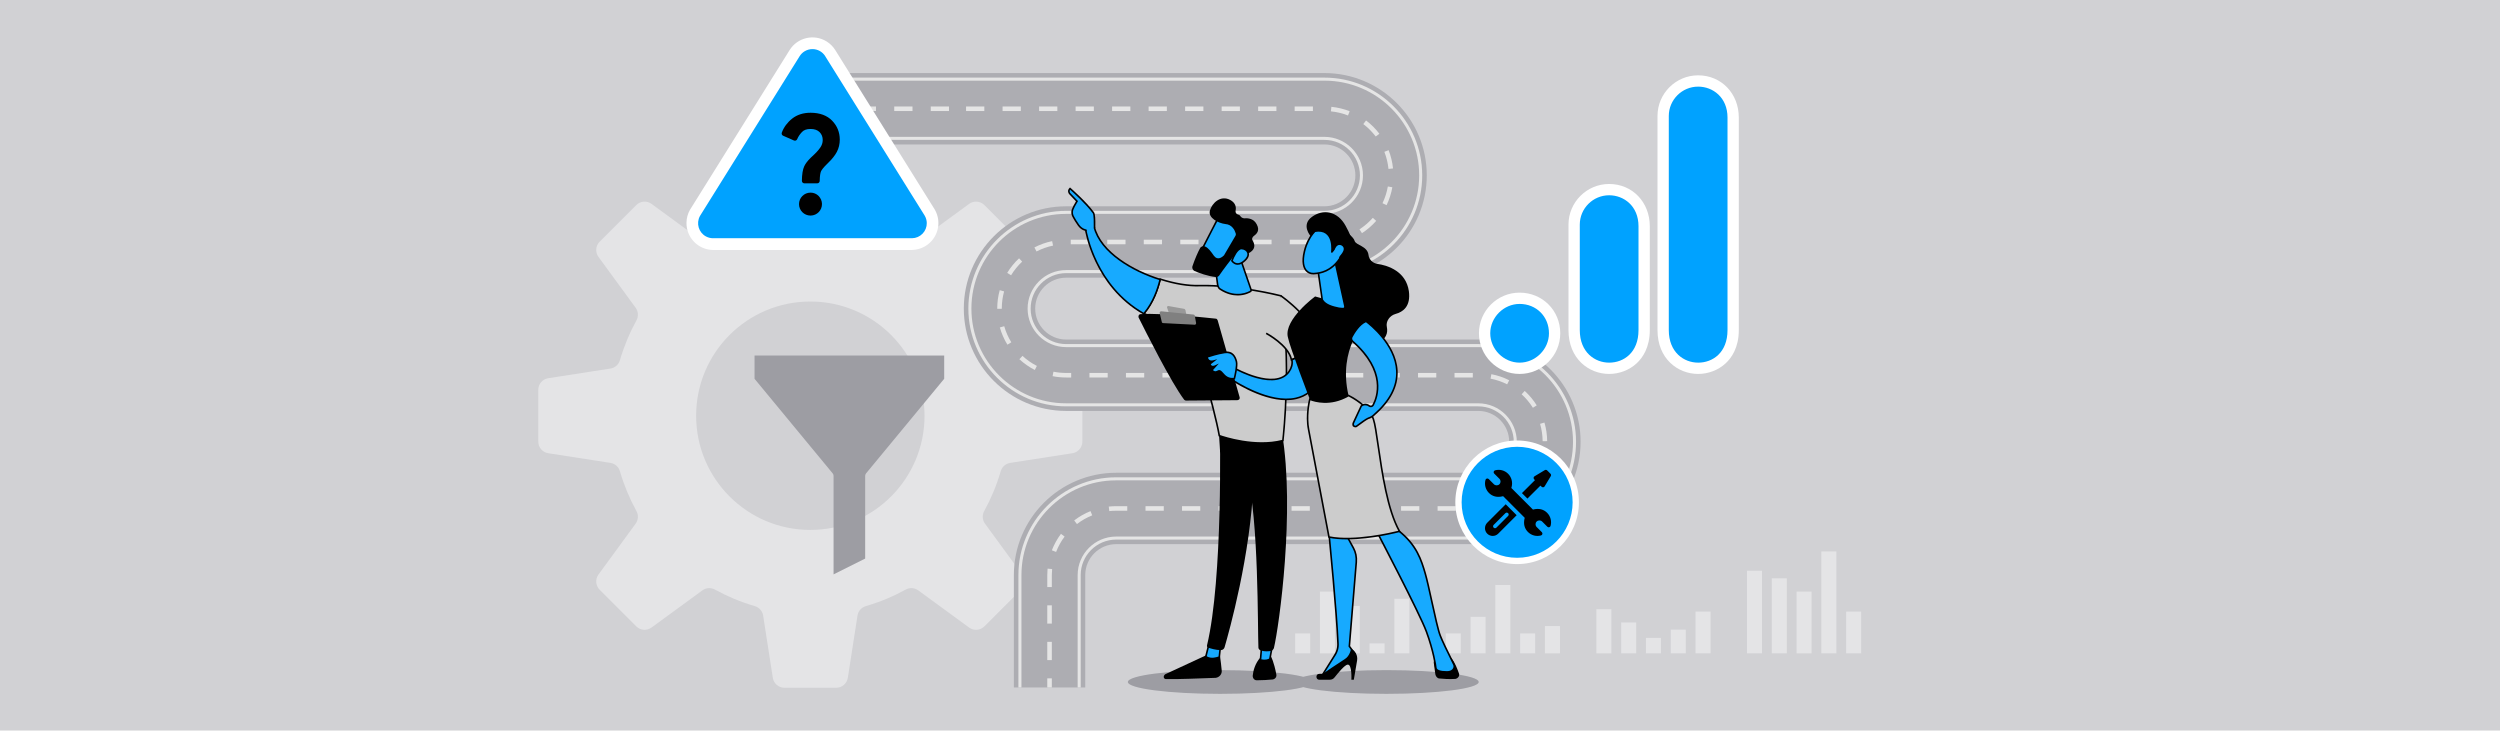<?xml version="1.0" encoding="UTF-8"?>
<svg id="Layer_1" xmlns="http://www.w3.org/2000/svg" version="1.1" viewBox="0 0 770 225">
  <!-- Generator: Adobe Illustrator 29.6.1, SVG Export Plug-In . SVG Version: 2.1.1 Build 9)  -->
  <defs>
    <style>
      .st0 {
        fill: #adadb2;
      }

      .st1 {
        fill: gray;
      }

      .st2 {
        fill: #e5e5e5;
      }

      .st3 {
        fill: #ccc;
      }

      .st4 {
        fill: #d1d1d4;
      }

      .st5 {
        fill: #e4e4e6;
      }

      .st6 {
        fill: #fff;
      }

      .st7 {
        fill: #00a2ff;
      }

      .st8 {
        fill: #17aaff;
      }

      .st9 {
        fill: #9d9da3;
      }

      .st10 {
        fill: #999;
      }
    </style>
  </defs>
  <rect class="st4" width="770" height="225"/>
  <path class="st5" d="M333.367,136.015v-15.947c0-1.785-1.301-3.304-3.065-3.578l-19.162-2.978c-1.39-.216-2.524-1.219-2.917-2.569-1.253-4.306-2.968-8.415-5.087-12.271-.678-1.234-.587-2.746.244-3.882l11.446-15.659c1.053-1.441.899-3.435-.363-4.697l-11.276-11.276c-1.262-1.262-3.256-1.416-4.697-.363l-15.659,11.446c-1.137.831-2.648.922-3.882.244-3.856-2.119-7.965-3.833-12.271-5.087-1.35-.393-2.353-1.527-2.569-2.917l-2.978-19.162c-.274-1.764-1.793-3.065-3.578-3.065h-15.947c-1.785,0-3.304,1.301-3.578,3.065l-2.978,19.162c-.216,1.39-1.219,2.524-2.569,2.917-4.306,1.253-8.415,2.968-12.271,5.087-1.234.678-2.746.587-3.882-.244l-15.659-11.446c-1.441-1.053-3.435-.899-4.697.363l-11.276,11.276c-1.262,1.262-1.416,3.256-.363,4.697l11.446,15.659c.831,1.137.922,2.648.244,3.882-2.119,3.856-3.833,7.965-5.087,12.271-.393,1.35-1.527,2.353-2.917,2.569l-19.162,2.978c-1.764.274-3.065,1.793-3.065,3.578v15.947c0,1.785,1.301,3.304,3.065,3.578l19.162,2.978c1.39.216,2.524,1.219,2.917,2.569,1.253,4.306,2.968,8.415,5.087,12.271.678,1.234.587,2.746-.244,3.882l-11.446,15.659c-1.053,1.441-.899,3.435.363,4.697l11.276,11.276c1.262,1.262,3.256,1.416,4.697.363l15.659-11.446c1.137-.831,2.648-.922,3.882-.244,3.856,2.119,7.965,3.833,12.271,5.087,1.35.393,2.353,1.527,2.569,2.917l2.978,19.162c.274,1.764,1.793,3.065,3.578,3.065h15.947c1.785,0,3.304-1.301,3.578-3.065l2.978-19.162c.216-1.39,1.219-2.524,2.569-2.917,4.306-1.253,8.415-2.968,12.271-5.087,1.234-.678,2.746-.587,3.882.244l15.659,11.446c1.441,1.053,3.435.899,4.697-.363l11.276-11.276c1.262-1.262,1.416-3.256.363-4.697l-11.446-15.659c-.831-1.137-.922-2.648-.244-3.882,2.119-3.856,3.833-7.965,5.087-12.271.393-1.35,1.527-2.353,2.917-2.569l19.162-2.978c1.764-.274,3.065-1.793,3.065-3.578ZM249.582,163.216c-19.428,0-35.175-15.747-35.175-35.175s15.747-35.175,35.175-35.175,35.175,15.747,35.175,35.175-15.747,35.175-35.175,35.175Z"/>
  <path class="st0" d="M334.256,211.742h-21.988v-34.621c0-17.375,14.136-31.511,31.512-31.511h111.533c5.251,0,9.523-4.272,9.523-9.524s-4.272-9.523-9.523-9.523h-126.948c-17.375,0-31.512-14.136-31.512-31.512s14.136-31.512,31.512-31.512h79.569c5.251,0,9.523-4.272,9.523-9.523s-4.272-9.524-9.523-9.524h-152.16v-21.988h152.16c17.375,0,31.511,14.136,31.511,31.512s-14.136,31.511-31.511,31.511h-79.569c-5.251,0-9.524,4.272-9.524,9.524s4.272,9.524,9.524,9.524h126.948c17.375,0,31.511,14.136,31.511,31.511s-14.136,31.512-31.511,31.512h-111.533c-5.251,0-9.524,4.272-9.524,9.523v34.621Z"/>
  <rect class="st2" x="322.56" y="208.935" width="1.403" height="2.807"/>
  <rect class="st2" x="322.56" y="197.689" width="1.403" height="5.623"/>
  <rect class="st2" x="322.56" y="186.445" width="1.403" height="5.623"/>
  <path class="st2" d="M323.964,180.822h-1.403v-3.702c0-.661.031-1.328.091-1.982l1.398.13c-.057.611-.085,1.234-.085,1.852v3.702Z"/>
  <path class="st2" d="M325.282,169.998l-1.31-.504c.697-1.808,1.641-3.514,2.806-5.072l1.124.841c-1.088,1.455-1.969,3.048-2.62,4.736Z"/>
  <path class="st2" d="M331.703,161.409l-.856-1.112c1.541-1.187,3.234-2.154,5.031-2.875l.523,1.303c-1.678.673-3.258,1.577-4.698,2.685Z"/>
  <path class="st2" d="M341.651,157.418l-.149-1.395c.752-.08,1.518-.121,2.277-.121h3.414v1.403h-3.414c-.71,0-1.426.038-2.129.113Z"/>
  <path class="st2" d="M455.313,157.305h-1.292v-1.403h1.292c1.399,0,2.795-.146,4.151-.435l.292,1.372c-1.451.309-2.946.466-4.443.466Z"/>
  <rect class="st2" x="442.776" y="155.901" width="5.623" height="1.403"/>
  <rect class="st2" x="431.531" y="155.901" width="5.623" height="1.403"/>
  <rect class="st2" x="420.286" y="155.901" width="5.622" height="1.403"/>
  <rect class="st2" x="409.041" y="155.901" width="5.622" height="1.403"/>
  <rect class="st2" x="397.796" y="155.901" width="5.622" height="1.403"/>
  <rect class="st2" x="386.551" y="155.901" width="5.622" height="1.403"/>
  <rect class="st2" x="375.306" y="155.901" width="5.622" height="1.403"/>
  <rect class="st2" x="364.061" y="155.901" width="5.623" height="1.403"/>
  <rect class="st2" x="352.817" y="155.901" width="5.622" height="1.403"/>
  <path class="st2" d="M465.206,154.862l-.655-1.241c1.602-.846,3.081-1.908,4.397-3.157l.966,1.018c-1.409,1.337-2.993,2.474-4.708,3.38Z"/>
  <path class="st2" d="M473.537,146.96l-1.204-.72c.931-1.557,1.642-3.233,2.114-4.981l1.355.365c-.505,1.872-1.267,3.667-2.265,5.335Z"/>
  <path class="st2" d="M475.128,135.89c-.018-1.821-.282-3.623-.787-5.354l1.348-.393c.54,1.854.823,3.783.842,5.733l-1.403.014Z"/>
  <path class="st2" d="M472.129,125.598c-.96-1.536-2.127-2.934-3.468-4.157l.946-1.037c1.435,1.309,2.684,2.807,3.712,4.45l-1.19.744Z"/>
  <path class="st2" d="M464.204,118.372c-1.62-.815-3.342-1.401-5.121-1.744l.265-1.378c1.906.366,3.752.995,5.486,1.868l-.63,1.254Z"/>
  <rect class="st2" x="447.995" y="114.866" width="5.623" height="1.403"/>
  <rect class="st2" x="436.75" y="114.866" width="5.623" height="1.403"/>
  <rect class="st2" x="425.506" y="114.866" width="5.623" height="1.403"/>
  <rect class="st2" x="414.261" y="114.866" width="5.623" height="1.403"/>
  <rect class="st2" x="403.016" y="114.866" width="5.623" height="1.403"/>
  <rect class="st2" x="391.771" y="114.866" width="5.622" height="1.403"/>
  <rect class="st2" x="380.526" y="114.866" width="5.623" height="1.403"/>
  <rect class="st2" x="369.281" y="114.866" width="5.622" height="1.403"/>
  <rect class="st2" x="358.036" y="114.866" width="5.622" height="1.403"/>
  <rect class="st2" x="346.792" y="114.866" width="5.622" height="1.403"/>
  <rect class="st2" x="335.547" y="114.866" width="5.622" height="1.403"/>
  <path class="st2" d="M329.924,116.27h-1.559c-1.403,0-2.807-.138-4.172-.41l.274-1.376c1.276.254,2.587.383,3.898.383h1.559v1.403Z"/>
  <path class="st2" d="M318.717,113.954c-1.725-.882-3.323-1.999-4.751-3.318l.953-1.031c1.334,1.233,2.827,2.275,4.438,3.099l-.639,1.25Z"/>
  <path class="st2" d="M310.284,106.161c-1.019-1.655-1.805-3.44-2.334-5.305l1.35-.384c.494,1.741,1.228,3.407,2.179,4.953l-1.195.736Z"/>
  <path class="st2" d="M308.549,95.116h-1.403v-.065c0-1.926.258-3.836.768-5.675l1.353.375c-.476,1.717-.717,3.501-.717,5.301v.065Z"/>
  <path class="st2" d="M311.413,84.783l-1.2-.728c1.006-1.657,2.235-3.171,3.654-4.498l.959,1.025c-1.325,1.24-2.473,2.654-3.413,4.202Z"/>
  <path class="st2" d="M319.243,77.454l-.647-1.245c1.723-.895,3.561-1.548,5.462-1.94l.284,1.375c-1.774.366-3.49.975-5.098,1.811Z"/>
  <rect class="st2" x="397.261" y="73.831" width="5.623" height="1.403"/>
  <rect class="st2" x="386.017" y="73.831" width="5.622" height="1.403"/>
  <rect class="st2" x="374.772" y="73.831" width="5.622" height="1.403"/>
  <rect class="st2" x="363.527" y="73.831" width="5.622" height="1.403"/>
  <rect class="st2" x="352.282" y="73.831" width="5.622" height="1.403"/>
  <rect class="st2" x="341.037" y="73.831" width="5.622" height="1.403"/>
  <rect class="st2" x="329.792" y="73.831" width="5.622" height="1.403"/>
  <path class="st2" d="M408.525,75.226l-.038-1.403c1.819-.05,3.615-.347,5.339-.883l.417,1.34c-1.846.574-3.77.893-5.717.946Z"/>
  <path class="st2" d="M419.488,71.816l-.765-1.176c1.518-.988,2.896-2.179,4.094-3.541l1.054.927c-1.282,1.458-2.757,2.733-4.383,3.791Z"/>
  <path class="st2" d="M427.071,63.194l-1.266-.608c.784-1.633,1.34-3.366,1.651-5.153l1.382.241c-.333,1.913-.928,3.77-1.768,5.519Z"/>
  <path class="st2" d="M427.652,52.024c-.18-1.808-.608-3.578-1.271-5.261l1.306-.514c.71,1.803,1.168,3.699,1.361,5.635l-1.396.139Z"/>
  <path class="st2" d="M423.728,42.046c-1.097-1.444-2.384-2.732-3.829-3.828l.848-1.118c1.546,1.173,2.925,2.551,4.098,4.097l-1.117.849Z"/>
  <path class="st2" d="M415.183,35.567c-1.683-.662-3.453-1.089-5.259-1.269l.139-1.397c1.935.193,3.831.65,5.634,1.359l-.514,1.306Z"/>
  <rect class="st2" x="398.753" y="32.796" width="5.622" height="1.403"/>
  <rect class="st2" x="387.508" y="32.796" width="5.622" height="1.403"/>
  <rect class="st2" x="376.263" y="32.796" width="5.622" height="1.403"/>
  <rect class="st2" x="365.018" y="32.796" width="5.623" height="1.403"/>
  <rect class="st2" x="353.773" y="32.796" width="5.622" height="1.403"/>
  <rect class="st2" x="342.528" y="32.796" width="5.622" height="1.403"/>
  <rect class="st2" x="331.284" y="32.796" width="5.622" height="1.403"/>
  <rect class="st2" x="320.039" y="32.796" width="5.622" height="1.403"/>
  <rect class="st2" x="308.794" y="32.796" width="5.622" height="1.403"/>
  <rect class="st2" x="297.549" y="32.796" width="5.622" height="1.403"/>
  <rect class="st2" x="286.67" y="32.796" width="5.622" height="1.403"/>
  <rect class="st2" x="275.425" y="32.796" width="5.622" height="1.403"/>
  <rect class="st2" x="264.18" y="32.796" width="5.622" height="1.403"/>
  <rect class="st2" x="256.281" y="32.796" width="5.623" height="1.403"/>
  <g>
    <path class="st2" d="M314.607,211.742h-.936v-34.621c0-16.602,13.507-30.108,30.108-30.108h111.533c6.025,0,10.927-4.902,10.927-10.927s-4.902-10.927-10.927-10.927h-126.948c-16.602,0-30.108-13.506-30.108-30.108s13.507-30.108,30.108-30.108h79.569c6.025,0,10.927-4.902,10.927-10.927s-4.902-10.927-10.927-10.927h-152.16v-.936h152.16c6.541,0,11.862,5.322,11.862,11.863s-5.322,11.862-11.862,11.862h-79.569c-16.086,0-29.172,13.087-29.172,29.172s13.087,29.172,29.172,29.172h126.948c6.541,0,11.863,5.322,11.863,11.862s-5.322,11.863-11.863,11.863h-111.533c-16.086,0-29.172,13.086-29.172,29.172v34.621Z"/>
    <path class="st2" d="M332.853,211.742h-.936v-34.621c0-6.541,5.322-11.863,11.863-11.863h111.533c16.086,0,29.172-13.087,29.172-29.173s-13.086-29.172-29.172-29.172h-126.948c-6.541,0-11.863-5.322-11.863-11.863s5.322-11.863,11.863-11.863h79.569c16.086,0,29.172-13.087,29.172-29.172s-13.086-29.172-29.172-29.172h-152.16v-.936h152.16c16.602,0,30.108,13.507,30.108,30.108s-13.506,30.108-30.108,30.108h-79.569c-6.025,0-10.927,4.902-10.927,10.927s4.902,10.927,10.927,10.927h126.948c16.602,0,30.108,13.506,30.108,30.108s-13.506,30.108-30.108,30.108h-111.533c-6.025,0-10.927,4.902-10.927,10.927v34.621Z"/>
  </g>
  <path class="st6" d="M523.031,115.173c-6.222,0-12.521-4.638-12.521-13.502V35.722c0-6.904,5.617-12.521,12.521-12.521,7.138,0,12.521,5.594,12.521,13.011v65.458c0,5.359-2.209,8.529-4.062,10.244-2.237,2.07-5.32,3.258-8.459,3.258Z"/>
  <path class="st7" d="M523.031,111.695c-4.355,0-9.043-3.137-9.043-10.024V35.723c0-4.986,4.057-9.043,9.043-9.043,4.494,0,9.043,3.275,9.043,9.533v65.458c0,6.925-4.542,10.024-9.043,10.024Z"/>
  <path class="st6" d="M495.616,115.173c-6.222,0-12.521-4.638-12.521-13.502v-32.484c0-6.904,5.617-12.521,12.521-12.521,7.138,0,12.521,5.594,12.521,13.011v31.993c0,5.359-2.209,8.529-4.062,10.244-2.237,2.07-5.32,3.258-8.459,3.258Z"/>
  <path class="st7" d="M495.616,111.695c-4.355,0-9.043-3.137-9.043-10.024v-32.484c0-4.986,4.057-9.043,9.043-9.043,4.494,0,9.043,3.275,9.043,9.534v31.993c0,6.925-4.542,10.024-9.043,10.024Z"/>
  <path class="st6" d="M468.038,115.173c-6.904,0-12.521-5.617-12.521-12.521s5.617-12.521,12.521-12.521c7.021,0,12.521,5.5,12.521,12.521,0,6.904-5.617,12.521-12.521,12.521Z"/>
  <path d="M468.038,94.135c-4.617,0-8.517,3.9-8.517,8.517s3.9,8.517,8.517,8.517,8.517-3.9,8.517-8.517c0-4.855-3.661-8.517-8.517-8.517Z"/>
  <path class="st7" d="M468.038,93.609c-4.902,0-9.043,4.141-9.043,9.043s4.141,9.043,9.043,9.043,9.043-4.141,9.043-9.043c0-5.156-3.887-9.043-9.043-9.043Z"/>
  <g>
    <path class="st6" d="M280.871,76.993h-61.277c-4.576-.07-8.228-3.837-8.157-8.412.021-1.396.395-2.764,1.087-3.977l30.674-49.17c2.417-3.886,7.527-5.076,11.412-2.659,1.086.676,2.002,1.594,2.674,2.683l30.625,49.088c2.297,3.96.949,9.032-3.011,11.328-1.225.711-2.611,1.095-4.027,1.118Z"/>
    <path class="st7" d="M219.594,73.377c-.768-.01-1.508-.202-2.163-.557-2.238-1.213-3.073-4.021-1.861-6.259l.057-.099,30.672-49.17c.37-.584.865-1.079,1.438-1.444.749-.475,1.61-.726,2.492-.726,1.602,0,3.07.806,3.928,2.157l-.007.005c.589.924,4.339,6.936,30.653,49.12l.039.064c.385.676.594,1.444.605,2.22.019,1.232-.444,2.399-1.303,3.285-.859.886-2.012,1.384-3.246,1.402h-.014s-61.291,0-61.291,0Z"/>
    <path class="st7" d="M247.876,18.276l-30.671,49.17c-.726,1.34-.228,3.014,1.112,3.74.393.213.831.327,1.278.333h61.277c1.525-.023,2.743-1.278,2.72-2.804-.007-.466-.132-.922-.363-1.327,0,0-30.625-49.096-30.638-49.112-.827-1.302-2.552-1.687-3.854-.86-.346.22-.64.514-.86.86h0Z"/>
    <g id="Layer_2">
      <g id="question_mark">
        <path d="M252.137,60.364c-.643-.662-1.521-1.033-2.443-1.033h-.062c-1.954,0-3.532,1.583-3.532,3.532s1.577,3.532,3.532,3.532h.062c1.954-.031,3.507-1.639,3.476-3.593-.019-.915-.39-1.787-1.033-2.437ZM256.287,37.158c-1.559-1.602-3.779-2.418-6.593-2.431h-.062c-2.227,0-4.125.606-5.647,1.806-.724.569-1.367,1.231-1.917,1.967-.532.717-.965,1.509-1.274,2.35-.136.377.037.792.402.952l3.334,1.466c.383.167.829,0,.996-.383.006-.006.006-.019.012-.025.309-.755.804-1.497,1.472-2.202.594-.631,1.453-.934,2.622-.934h.062c1.2.012,2.097.328,2.74.971.649.656.965,1.447.965,2.437,0,.829-.247,1.589-.755,2.325-.557.81-1.379,1.707-2.443,2.666-.173.161-.346.315-.501.47-.946.928-1.602,1.787-1.992,2.622-.229.489-.402,1.101-.526,1.843-.13.872-.198,1.75-.198,2.635-.006.421.328.761.742.773h3.989c.414,0,.748-.328.755-.742.031-1.688.223-2.511.383-2.907.155-.383.656-1.144,2.158-2.591,1.243-1.187,2.171-2.35,2.746-3.451.594-1.138.897-2.418.897-3.804-.012-2.245-.804-4.206-2.369-5.814h0Z"/>
      </g>
    </g>
  </g>
  <g>
    <g>
      <rect class="st5" x="398.913" y="195.097" width="4.626" height="6.129"/>
      <rect class="st5" x="406.549" y="182.206" width="4.626" height="19.021"/>
      <rect class="st5" x="414.185" y="186.628" width="4.626" height="14.598"/>
      <rect class="st5" x="421.821" y="198.162" width="4.626" height="3.065"/>
      <rect class="st5" x="429.457" y="184.417" width="4.626" height="16.809"/>
    </g>
    <g>
      <rect class="st5" x="445.299" y="195.097" width="4.626" height="6.129"/>
      <rect class="st5" x="452.935" y="189.979" width="4.626" height="11.247"/>
      <rect class="st5" x="460.571" y="180.173" width="4.626" height="21.053"/>
      <rect class="st5" x="468.207" y="195.097" width="4.626" height="6.129"/>
      <rect class="st5" x="475.843" y="192.822" width="4.626" height="8.405"/>
    </g>
    <g>
      <rect class="st5" x="491.684" y="187.638" width="4.626" height="13.589"/>
      <rect class="st5" x="499.32" y="191.716" width="4.626" height="9.51"/>
      <rect class="st5" x="506.956" y="196.471" width="4.626" height="4.755"/>
      <rect class="st5" x="514.592" y="193.927" width="4.626" height="7.299"/>
      <rect class="st5" x="522.228" y="188.369" width="4.626" height="12.857"/>
    </g>
    <g>
      <rect class="st5" x="538.07" y="175.783" width="4.626" height="25.444"/>
      <rect class="st5" x="545.706" y="178.124" width="4.626" height="23.102"/>
      <rect class="st5" x="553.342" y="182.206" width="4.626" height="19.021"/>
      <rect class="st5" x="560.978" y="169.842" width="4.626" height="31.385"/>
      <rect class="st5" x="568.614" y="188.369" width="4.626" height="12.857"/>
    </g>
  </g>
  <g>
    <ellipse class="st9" cx="375.801" cy="210.051" rx="28.423" ry="3.658"/>
    <ellipse class="st9" cx="427.019" cy="210.051" rx="28.423" ry="3.658"/>
    <g>
      <path d="M375.537,200.613s.502,3.014.753,5.902c.126,1.13-.753,2.135-1.884,2.26-3.893.126-12.307.502-15.321.377-.502,0-.753-.502-.628-.879h0c.126-.377.377-.628.753-.753l13.814-6.405,2.512-.502Z"/>
      <g>
        <path class="st8" d="M375.914,198.855l-.377,3.516s-2.386,1.13-4.144-.126l1.005-4.019,3.516.628Z"/>
        <path d="M373.382,203.093c-.694,0-1.453-.155-2.135-.643l-.139-.1,1.104-4.411,3.977.71-.416,3.889-.127.06c-.065.031-1.066.495-2.263.495ZM371.679,202.136c1.377.858,3.141.255,3.625.062l.336-3.137-3.055-.546-.905,3.62Z"/>
      </g>
      <path d="M375.663,132.047c.126.879,1.005,46.339-3.893,66.683-.126.377.126.628.377.753.753.251,2.26.753,3.893.753.502,0,1.005-.377,1.13-.879,1.381-4.772,8.037-28.381,8.916-50.985,1.005-25.242,0-.879,0-.879l-.628-15.572-9.795.126Z"/>
      <path d="M391.486,202.246s.879,1.507,1.633,5.525c.126.753-.377,1.381-1.13,1.507-1.256.126-3.265.251-4.898.251-.753,0-1.256-.628-1.256-1.381.126-1.507.753-3.893,2.386-5.651l3.265-.251Z"/>
      <g>
        <path class="st8" d="M392.114,197.599l-1.005,5.4s-1.005.753-2.888.251l.502-5.777,3.391.126Z"/>
        <path d="M389.469,203.675c-.38,0-.818-.05-1.312-.183l-.204-.054.542-6.225,3.92.146-1.076,5.782-.078.059c-.033.025-.649.475-1.791.475ZM388.489,203.058c1.343.305,2.149-.07,2.394-.211l.932-5.007-2.861-.106-.464,5.324Z"/>
      </g>
      <path d="M394.877,133.428c4.019,23.986-.879,59.274-2.512,66.18-.126.377-.502.753-.879.879-.753.126-1.884.251-3.139-.126-.377-.126-.753-.502-.753-.879-.251-5.525.126-39.809-3.516-53.371-.126-.628-.628-1.256-1.13-1.758l-7.158-5.149-.502-8.288,19.59,2.512Z"/>
      <g>
        <g>
          <path class="st3" d="M369.51,87.968c11.93-.251,24.99,3.139,24.99,3.139,3.516,20.721.628,44.581.628,44.581-9.167,2.386-19.59-1.507-19.59-1.507-1.507-8.665-8.665-33.027-8.665-33.027-5.777-.753-10.549-2.386-14.567-4.646,3.014-3.516,4.395-7.912,5.023-10.549,4.27,1.381,8.539,2.135,12.181,2.009Z"/>
          <path d="M388.661,136.706c-6.978,0-13.131-2.259-13.211-2.289l-.135-.051-.025-.142c-1.424-8.189-7.996-30.734-8.612-32.843-5.488-.733-10.231-2.257-14.496-4.655l-.267-.15.199-.232c2.841-3.315,4.271-7.509,4.969-10.443l.063-.264.258.083c4.412,1.427,8.596,2.123,12.096,1.997h.003c11.828-.242,24.927,3.114,25.059,3.147l.157.041.026.16c3.482,20.52.659,44.414.63,44.653l-.021.17-.165.043c-2.152.56-4.381.774-6.53.774ZM375.76,133.994c1.237.435,10.753,3.602,19.139,1.494.247-2.182,2.656-24.68-.619-44.177-1.518-.379-13.701-3.316-24.763-3.092-3.486.121-7.636-.55-12.008-1.939-.716,2.902-2.122,6.904-4.815,10.156,4.181,2.305,8.833,3.768,14.211,4.469l.163.021.046.157c.071.243,7.101,24.208,8.646,32.911Z"/>
        </g>
        <g>
          <path class="st8" d="M334.347,70.513c1.13-1.381,2.637-.753,2.637-.753,1.758,7.409,10.925,13.437,20.344,16.325-.628,2.637-2.009,7.032-5.023,10.549-15.572-8.791-17.958-26.121-17.958-26.121Z"/>
          <path d="M352.361,96.953l-.18-.101c-15.5-8.75-18.059-26.13-18.083-26.305l-.015-.108.069-.085c1.234-1.508,2.91-.833,2.928-.826l.118.049.029.125c1.881,7.926,12.043,13.65,20.173,16.143l.225.069-.055.229c-.711,2.988-2.168,7.261-5.077,10.654l-.134.156ZM334.613,70.588c.241,1.481,3.155,17.431,17.635,25.724,2.682-3.205,4.075-7.185,4.781-10.058-8.172-2.554-18.263-8.314-20.256-16.302-.338-.1-1.337-.289-2.16.636Z"/>
        </g>
      </g>
      <g>
        <path class="st8" d="M337.11,70.136c0-.753.126-4.019-.377-4.646-2.386-3.265-7.158-7.409-7.158-7.409-.753.753-.126,1.507-.126,1.507l2.26,2.386c-.502.879-1.005,1.633-1.381,2.637-.251.753-.126,1.633.377,2.386.377.753,1.005,1.633,1.507,2.386,1.005,1.381,2.26,1.507,2.26,1.507"/>
        <path d="M334.473,71.141c-.009,0-.017,0-.025,0-.056-.006-1.379-.154-2.438-1.61l-.311-.461c-.446-.658-.907-1.339-1.217-1.959-.524-.783-.672-1.732-.391-2.578.307-.818.683-1.457,1.082-2.133.075-.128.151-.257.227-.388l-2.131-2.25c-.279-.333-.594-1.133.13-1.857l.166-.165.177.153c.048.042,4.821,4.2,7.196,7.451.427.533.459,2.425.43,4.388l-.005.406c0,.139-.112.251-.251.251s-.251-.112-.251-.251l.005-.414c.013-.891.054-3.6-.326-4.076-2.079-2.843-6.022-6.398-6.935-7.208-.334.497-.002.936.041.989l2.377,2.508-.092.162c-.108.189-.217.374-.324.556-.387.657-.752,1.277-1.041,2.045-.229.688-.103,1.479.351,2.159.311.618.763,1.285,1.199,1.929l.308.457c.914,1.256,2.03,1.392,2.078,1.397.137.015.237.138.223.275-.013.129-.122.225-.249.225Z"/>
      </g>
      <g>
        <path class="st3" d="M394.5,91.108s11.177,7.535,12.935,17.079c-2.135.126-5.902.753-9.67,2.637-.879-4.521-7.786-8.163-7.786-8.163"/>
        <path d="M397.581,111.196l-.062-.325c-.846-4.35-7.588-7.953-7.656-7.988l.234-.444c.279.147,6.714,3.585,7.843,8.019,3.986-1.927,7.756-2.392,9.194-2.502-1.881-9.2-12.664-16.565-12.774-16.64l.281-.416c.112.076,11.284,7.704,13.041,17.241l.052.279-.284.017c-1.156.068-5.265.458-9.572,2.611l-.296.148Z"/>
      </g>
      <g>
        <path class="st8" d="M380.309,113.461s12.432,7.032,16.702,1.005c.879-1.256,1.13-2.512.879-3.642,3.767-1.884,7.535-2.386,9.67-2.637.502,2.888.251,5.902-1.381,9.042-7.409,13.437-27.502-.753-27.502-.753l1.633-3.014Z"/>
        <path d="M396.162,123.266c-8.198,0-17.204-6.285-17.63-6.586l-.182-.129,1.861-3.435.223.126c.123.069,12.286,6.854,16.374,1.078.796-1.137,1.086-2.328.839-3.442l-.042-.191.175-.088c3.959-1.979,8.02-2.458,9.753-2.662l.236-.028.04.234c.569,3.276.109,6.286-1.406,9.201-1.653,2.998-4.062,4.877-7.161,5.589-1,.23-2.032.332-3.078.332ZM379.005,116.396c1.518,1.024,12.099,7.896,20.124,6.049,2.954-.68,5.252-2.475,6.83-5.337,1.424-2.738,1.882-5.57,1.394-8.644-1.901.227-5.516.708-9.179,2.5.206,1.198-.122,2.454-.956,3.646-1.814,2.562-5.351,3.202-10.225,1.856-3.074-.848-5.8-2.245-6.583-2.664l-1.405,2.594Z"/>
      </g>
      <g>
        <path d="M381.816,122.377l-6.781-23.735c-.126-.251-.251-.502-.628-.502-1.256-.126-4.772-.502-8.916-.879-5.023-.377-10.8-.753-14.19-.502-.502,0-.753.502-.628,1.005,2.009,4.019,10.046,20.093,14.065,25.367.126.126.377.251.502.251l15.823-.126c.502,0,.879-.377.753-.879Z"/>
        <path class="st10" d="M364.738,95.126l-4.898-.879c-.251,0-.502.251-.377.502l.502,1.507c0,.126.126.251.251.251l4.772.628c.251,0,.502-.251.377-.377l-.251-1.256c-.126-.251-.251-.377-.377-.377Z"/>
        <path class="st1" d="M368.379,99.396l-.377-2.135c0-.251-.251-.377-.377-.377l-9.921-1.005c-.377,0-.628.251-.502.628l.628,2.637c0,.251.251.377.502.377l9.795.502c.126-.126.377-.377.251-.628Z"/>
        <g>
          <path class="st8" d="M380.184,116.6s1.005-3.893.628-5.274c-.377-1.381-1.13-3.139-3.642-2.763s-5.4,1.381-5.4,1.381c0,0,.126,1.758,2.009,1.256l-1.13.879s.126,1.381,1.758.628l-1.13,1.256s.628,1.13,1.884.377,1.633,2.763,5.023,2.26Z"/>
          <path d="M379.547,116.9c-1.678,0-2.574-1.021-3.19-1.722-.538-.613-.753-.812-1.067-.624-.458.276-.896.359-1.31.249-.608-.163-.91-.696-.922-.719l-.087-.157.673-.747c-.262.013-.48-.032-.673-.144-.508-.293-.569-.909-.572-.935l-.013-.137.559-.434c-.275-.029-.519-.119-.729-.269-.629-.449-.694-1.266-.697-1.3l-.014-.192.182-.063c.029-.01,2.939-1.017,5.445-1.392,2.684-.406,3.524,1.488,3.921,2.945.39,1.429-.585,5.242-.627,5.403l-.042.161-.165.024c-.237.035-.462.052-.673.052ZM375.503,113.981c.471,0,.856.438,1.231.865.675.77,1.509,1.713,3.247,1.527.183-.747.9-3.836.588-4.982-.399-1.465-1.113-2.919-3.362-2.581-2.082.312-4.458,1.071-5.153,1.303.05.208.172.54.457.742.287.203.691.238,1.205.102l1.195-.318-1.984,1.542c.037.127.12.32.299.422.237.135.609.09,1.078-.125l1.109-.512-1.812,2.013c.101.117.274.276.515.339.275.074.583.007.917-.194.167-.101.324-.144.472-.144Z"/>
        </g>
      </g>
      <g>
        <path class="st8" d="M381.565,78.299l3.767,10.925c0,.126,0,.377-.126.502-1.005.628-4.772,2.26-9.293-.628-.502-.251-.753-.753-.879-1.381l-1.256-9.418h7.786Z"/>
        <path d="M381.204,91.011c-1.536,0-3.398-.406-5.425-1.701-.501-.25-.833-.759-.99-1.543l-1.296-9.719h8.252l3.839,11.176c0,.156,0,.481-.199.68-.293.188-1.869,1.107-4.181,1.107ZM374.066,78.55l1.218,9.134c.124.616.36.999.742,1.19,4.841,3.091,8.631.899,9.048.64-.014.015.004-.054.007-.249l-3.695-10.715h-7.32Z"/>
      </g>
      <g>
        <g>
          <path class="st8" d="M375.537,66.494c-.126.126-6.279,12.181-6.279,12.181l6.907,3.391,7.409-10.549c.126-.126-5.525-7.409-8.037-5.023Z"/>
          <path d="M376.248,82.386l-7.329-3.598.116-.227c6.171-12.091,6.288-12.207,6.326-12.245l.004-.004c1.296-1.233,3.533-.353,6.296,2.478.579.593,2.441,2.555,2.091,2.905l-7.505,10.691ZM369.598,78.562l6.486,3.184,7.203-10.255c-.462-.726-3.655-4.678-6.077-5.176-.609-.124-1.092-.013-1.479.343-.277.462-3.756,7.249-6.133,11.905Z"/>
        </g>
        <path d="M380.561,71.769c.126.377.126.628-.126,1.005l-3.391,5.777c0,.126-.126.126-.251.251-.377.377-1.758,1.507-2.888,0-.879-1.256-1.758-2.512-2.763-2.888-.502-.251-1.256,0-1.507.502-.628,1.13-1.633,3.391-2.386,5.651-.126.502.126,1.13.628,1.381,1.381.628,4.144,1.633,6.656,1.884.377,0,.753-.126,1.005-.502,1.005-1.507,4.019-5.526,5.023-6.53,1.005-.879,2.637-.628,3.516-.377.251.126.628,0,.879-.126.753-.502,2.135-1.633.879-3.642-.377-.502-.126-1.13.377-1.507.879-.628,1.884-1.633.879-3.516-.879-1.758-2.637-2.009-3.767-1.884-.502,0-1.005-.251-1.256-.628-.126-.251-.251-.377-.628-.502-.628-.126-1.005-.628-.879-1.256.251-1.005,0-2.386-1.633-3.265-3.014-1.633-5.651,1.005-6.279,3.265-.628,2.26,2.637,3.893,4.772,4.144,2.009.126,2.888,1.884,3.139,2.763Z"/>
        <g>
          <path class="st8" d="M379.43,80.308s1.381-3.893,3.014-3.767c1.758.126,3.014,1.884.879,3.767-2.512,2.26-3.893,0-3.893,0Z"/>
          <path d="M381.201,81.564c-.107,0-.213-.008-.319-.023-1.077-.157-1.642-1.063-1.666-1.102l-.062-.102.04-.113c.148-.417,1.52-4.063,3.27-3.934,1.025.073,1.866.645,2.14,1.457.172.508.255,1.541-1.114,2.75-.788.709-1.557,1.068-2.289,1.068ZM379.711,80.271c.158.205.588.68,1.249.774.671.094,1.409-.215,2.196-.923.855-.755,1.2-1.541.973-2.214-.209-.619-.877-1.058-1.702-1.116-.02-.001-.04-.002-.059-.002-1.12,0-2.251,2.396-2.656,3.482Z"/>
        </g>
      </g>
    </g>
    <g>
      <path d="M413.588,70.964s3.139,1.507,3.642,3.265c.502,1.381,3.893,1.507,4.27,4.27.126,1.381,1.256,2.512,2.637,2.763,3.516.502,8.916,2.386,9.795,8.414.628,4.646-1.758,6.405-4.144,7.032-1.758.502-3.014,2.26-2.637,4.019.377,1.758-.126,3.767-3.265,5.4-6.781,3.642-13.688-8.539-13.688-8.539l-1.381-21.223,4.772-5.4Z"/>
      <path d="M441.592,204.078l.502,3.642c.126.628.628,1.256,1.256,1.256,1.13.126,3.014.251,4.898.126.753-.126,1.381-.879,1.13-1.633-.502-1.381-1.256-3.516-2.386-4.772h-4.019c-.879,0-1.381.628-1.381,1.381Z"/>
      <g>
        <path class="st8" d="M410.072,161.507l-.628,4.019s2.26,23.107,2.637,32.4c.126,1.507-.251,2.888-1.13,4.144l-4.019,6.405,10.046-5.902.251-1.256-1.633-2.26,2.135-25.869c.126-1.507-.126-3.014-.879-4.395l-2.135-3.893-4.646-3.391Z"/>
        <path d="M406.174,209.211l4.564-7.276c.848-1.211,1.213-2.55,1.093-3.989-.373-9.189-2.614-32.164-2.637-32.396l-.003-.031.695-4.457,5.051,3.715,2.136,3.893c.74,1.359,1.047,2.886.909,4.537l-2.127,25.777,1.642,2.273-.294,1.474-11.029,6.48ZM409.697,165.532c.096.984,2.269,23.347,2.635,32.383.13,1.548-.266,2.997-1.175,4.297l-3.466,5.524,9.062-5.324.208-1.038-1.622-2.248.008-.092,2.135-25.869c.129-1.553-.157-2.984-.85-4.255l-2.108-3.843-4.269-3.115-.559,3.58Z"/>
      </g>
      <path d="M406.304,209.352h3.265c.628,0,1.13-.251,1.507-.753,1.005-1.256,3.139-3.893,4.019-3.893,1.381-.126,1.13,4.646,1.13,4.646h.753s1.005-5.902,1.005-5.902c.251-1.507-.502-3.014-1.884-3.642h0s-.251,2.26-2.009,3.265c-1.633,1.005-6.781,4.521-6.781,4.521,0,0-.628-.126-1.256,0-.879.251-.753,1.758.251,1.758Z"/>
      <g>
        <path class="st8" d="M423.886,163.39s13.311,25.367,15.446,31.144,2.888,10.674,2.888,11.051c0,.753.879,1.381,3.391,1.381,1.256,0,1.884-.502,2.135-1.005.251-.377.251-1.005,0-1.381-.753-1.507-3.265-6.53-4.144-8.791-1.13-2.763-3.391-14.944-4.646-19.214-1.256-4.27-2.763-8.916-8.288-13.186,0,0-3.767-3.767-6.781,0Z"/>
        <path d="M445.61,207.218c-3.01,0-3.642-.888-3.642-1.633,0-.271-.688-5.056-2.872-10.964-2.104-5.696-15.3-30.86-15.434-31.114l-.076-.145.103-.129c.885-1.105,1.922-1.698,3.083-1.763,2.185-.12,3.995,1.666,4.072,1.742,5.747,4.438,7.19,9.348,8.352,13.292.553,1.882,1.283,5.212,2.056,8.738.962,4.386,1.956,8.921,2.582,10.452.586,1.506,1.977,4.456,4.137,8.772.289.431.289,1.176-.016,1.633-.199.401-.791,1.117-2.345,1.117ZM424.186,163.422c1.096,2.092,13.351,25.528,15.382,31.025,2.103,5.69,2.903,10.65,2.903,11.138,0,.719,1.145,1.131,3.14,1.131,1.284,0,1.749-.543,1.911-.866.211-.32.211-.837.016-1.131-2.182-4.356-3.58-7.321-4.17-8.838-.641-1.567-1.64-6.123-2.605-10.529-.771-3.518-1.499-6.841-2.048-8.704-1.14-3.876-2.558-8.698-8.2-13.059-.042-.037-1.75-1.738-3.716-1.616-.968.054-1.846.541-2.612,1.449Z"/>
      </g>
      <path d="M415.346,121.823c-3.391-14.567,5.274-22.855,5.274-22.855-5.525-5.274-15.572-7.66-15.572-7.66,0,0-9.544,7.032-8.414,12.432.628,3.265,6.781,19.214,6.781,19.214,0,0,5.651,2.763,11.93-1.13Z"/>
      <g>
        <path class="st3" d="M423.006,129.107c-1.381-4.27-7.66-7.284-7.66-7.284-6.405,3.767-11.93,1.13-11.93,1.13,0,0-1.256,4.772-.377,9.293.879,4.521,6.279,33.153,6.279,33.153,8.539,1.758,21.725-1.758,21.725-1.758-5.4-9.544-6.53-30.265-8.037-34.534Z"/>
        <path d="M414.815,166.138c-1.943,0-3.84-.141-5.548-.492l-.165-.034-.031-.165c-.054-.287-5.41-28.684-6.278-33.152-.88-4.524.367-9.356.38-9.404l.077-.293.274.13c.054.025,5.488,2.531,11.694-1.12l.115-.067.12.058c.261.125,6.39,3.108,7.79,7.43.49,1.39.933,4.431,1.492,8.28,1.214,8.339,2.875,19.759,6.526,26.211l.159.283-.313.083c-.105.028-8.562,2.253-16.293,2.254ZM409.533,165.187c7.661,1.505,19.102-1.199,21.133-1.708-3.586-6.578-5.225-17.843-6.427-26.1-.556-3.825-.996-6.847-1.469-8.188l-.003-.007c-1.229-3.8-6.551-6.638-7.413-7.076-5.576,3.219-10.544,1.659-11.763,1.189-.245,1.081-1.044,5.107-.307,8.9.835,4.291,5.804,30.633,6.248,32.988Z"/>
      </g>
      <g>
        <path class="st8" d="M411.453,81.638l2.763,12.558c.251,1.13-.753.879-1.884.753-1.884-.377-4.144-1.005-5.023-2.512-.126-.126-.126-.251-.126-.502l-1.256-8.791c-.126-.753.251-1.381.879-1.633l2.386-1.005c1.005-.251,2.009.251,2.26,1.13Z"/>
        <path d="M413.513,95.315c-.259,0-.553-.037-.865-.075l-.343-.041c-1.938-.386-4.255-1.028-5.198-2.609-.174-.192-.174-.397-.174-.654l-1.253-8.755c-.14-.832.275-1.598,1.033-1.901l2.382-1.003c1.18-.3,2.31.274,2.6,1.292l.004.015,2.763,12.558c.09.406.044.703-.141.906-.186.204-.467.267-.808.267ZM409.709,80.695c-.15,0-.303.018-.456.057l-2.349.992c-.546.219-.831.752-.729,1.36l1.256,8.796c.003.281.009.314.055.361l.039.05c.833,1.426,3.032,2.027,4.855,2.392l.328.039c.513.063,1.091.134,1.239-.031.064-.071.072-.235.022-.461l-2.761-12.55c-.178-.609-.804-1.005-1.501-1.005Z"/>
      </g>
      <g>
        <path class="st8" d="M420.746,98.968s19.59,13.939,2.512,28.758c0,0-.628.753-1.884,1.13-.628.251-2.512,1.633-3.516,2.386-.251.251-.753.126-1.005-.126h0c-.126-.251-.126-.628,0-.879l2.386-5.149c.628-.628,1.758-.628,2.386-.126h0c.502.377,1.13.251,1.381-.377,1.381-2.637,3.767-10.549-6.405-19.465-.377-.377-.502-.879-.251-1.381.754-1.381,2.386-4.019,4.395-4.772Z"/>
        <path d="M417.494,131.63c-.058,0-.118-.005-.18-.015-.238-.04-.478-.16-.639-.321l-.047-.065c-.16-.319-.16-.784,0-1.104l2.433-5.214c.686-.688,1.957-.754,2.721-.145.182.137.396.187.58.138.182-.051.324-.193.411-.412,1.155-2.209,4.081-10.05-6.337-19.182-.485-.485-.597-1.109-.311-1.683,1.003-1.837,2.599-4.17,4.532-4.895l.125-.047.108.077c.092.065,9.168,6.622,9.592,15.429.233,4.839-2.143,9.455-7.062,13.723,0,.004-.663.788-1.976,1.181-.417.169-1.679,1.027-3.438,2.348-.116.119-.3.187-.514.187ZM417.062,130.966c.175.148.493.225.618.099,1.081-.813,2.947-2.18,3.601-2.442,1.183-.354,1.779-1.051,1.785-1.058,4.823-4.189,7.141-8.67,6.917-13.346-.387-8.045-8.25-14.199-9.273-14.966-1.828.768-3.371,3.203-4.138,4.607-.253.507.021.897.208,1.084,10.682,9.362,7.638,17.491,6.45,19.758-.136.341-.399.593-.731.686-.339.094-.71.012-1.023-.224-.507-.406-1.467-.453-2.027.072l-2.366,5.106c-.088.175-.093.442-.02.623Z"/>
      </g>
      <g>
        <g>
          <path class="st8" d="M406.053,70.21s-3.014,2.009-4.27,7.158c-1.256,5.149.753,7.032,2.888,6.907s5.274-.753,7.912-4.521c2.763-3.642-2.637-12.056-6.53-9.544Z"/>
          <path d="M404.472,84.532c-.951,0-1.788-.38-2.376-1.085-.725-.869-1.41-2.639-.557-6.138,1.265-5.185,4.249-7.223,4.375-7.308l.004-.002c1.534-.993,3.474-.485,5.18,1.356,2.161,2.332,3.42,6.264,1.686,8.551-2.711,3.873-5.919,4.491-8.097,4.619-.072.004-.144.006-.215.006ZM406.192,70.419c-.072.049-2.959,2.064-4.165,7.008-.804,3.295-.197,4.917.454,5.698.526.631,1.304.953,2.176.899,2.073-.122,5.129-.712,7.72-4.414,1.533-2.021.385-5.722-1.647-7.914-1.526-1.648-3.223-2.125-4.537-1.277Z"/>
        </g>
        <path d="M409.946,77.745s1.13-7.409-5.023-6.279l-1.256,1.256s-3.014-3.391.377-5.902,7.912-1.884,10.423,2.763c2.512,4.646,3.516,7.912,1.381,10.8-2.135,2.888-3.767.377-3.767.377,0,0,1.005-2.512.126-3.516-.753-1.13-1.884.628-1.884.628l-.377-.126Z"/>
        <path class="st8" d="M410.7,78.373s.502-3.767,2.512-2.763c1.884,1.13-.753,3.516-1.758,4.395l-.753-1.633Z"/>
      </g>
    </g>
  </g>
  <path class="st9" d="M290.812,116.669l-24.06,29.125c-.18.218-.279.492-.279.775v25.472l-9.735,4.868v-30.34c0-.283-.099-.557-.279-.775l-24.06-29.125v-7.156h58.412v7.156h0Z"/>
  <g>
    <g>
      <circle class="st7" cx="467.274" cy="154.705" r="18.064"/>
      <path class="st6" d="M467.274,173.739c-10.495,0-19.034-8.539-19.034-19.034s8.539-19.034,19.034-19.034,19.034,8.539,19.034,19.034-8.539,19.034-19.034,19.034ZM467.274,137.612c-9.425,0-17.093,7.668-17.093,17.093s7.668,17.093,17.093,17.093,17.093-7.668,17.093-17.093-7.668-17.093-17.093-17.093Z"/>
    </g>
    <path d="M476.514,157.948c-1.047-1.048-2.5-1.492-4.366-.992l-6.654-6.661.088-.333c.383-1.438-.031-2.984-1.08-4.033-1.069-1.069-2.588-1.462-4.024-1.067-.205.056-.364.217-.419.423-.054.205.005.424.155.574l1.602,1.602c.468.47.464,1.222.001,1.685-.459.46-1.231.46-1.688.001l-1.602-1.603c-.15-.15-.369-.209-.575-.155-.205.055-.366.214-.422.419-.389,1.421-.006,2.949,1.067,4.023,1.047,1.047,2.498,1.493,4.365.992l6.654,6.661c-.497,1.865-.068,3.304.993,4.366,1.07,1.071,2.59,1.46,4.023,1.067.205-.056.364-.217.419-.423.054-.205-.005-.424-.155-.574l-1.602-1.602c-.468-.47-.464-1.222-.001-1.685.465-.462,1.235-.455,1.688,0l1.603,1.602c.15.15.369.209.575.155.205-.055.366-.214.422-.419.389-1.421.006-2.95-1.067-4.023ZM463.756,155.311l-5.685,5.686c-.93.93-.93,2.443,0,3.374.93.93,2.443.93,3.374,0l5.685-5.686-3.374-3.374ZM460.885,162.52c-.233.233-.61.233-.843,0-.233-.233-.233-.61,0-.843l3.617-3.618c.233-.233.61-.233.843,0,.233.233.233.61,0,.843l-3.617,3.618ZM477.554,145.915l-1.028-1.028c-.194-.194-.494-.23-.728-.09l-3.163,1.897c-.333.2-.389.659-.115.933l.252.252-4.015,3.998,1.687,1.687,4.015-3.998.355.355c.274.274.734.218.933-.115l1.897-3.163c.141-.235.104-.535-.09-.728Z"/>
  </g>
</svg>